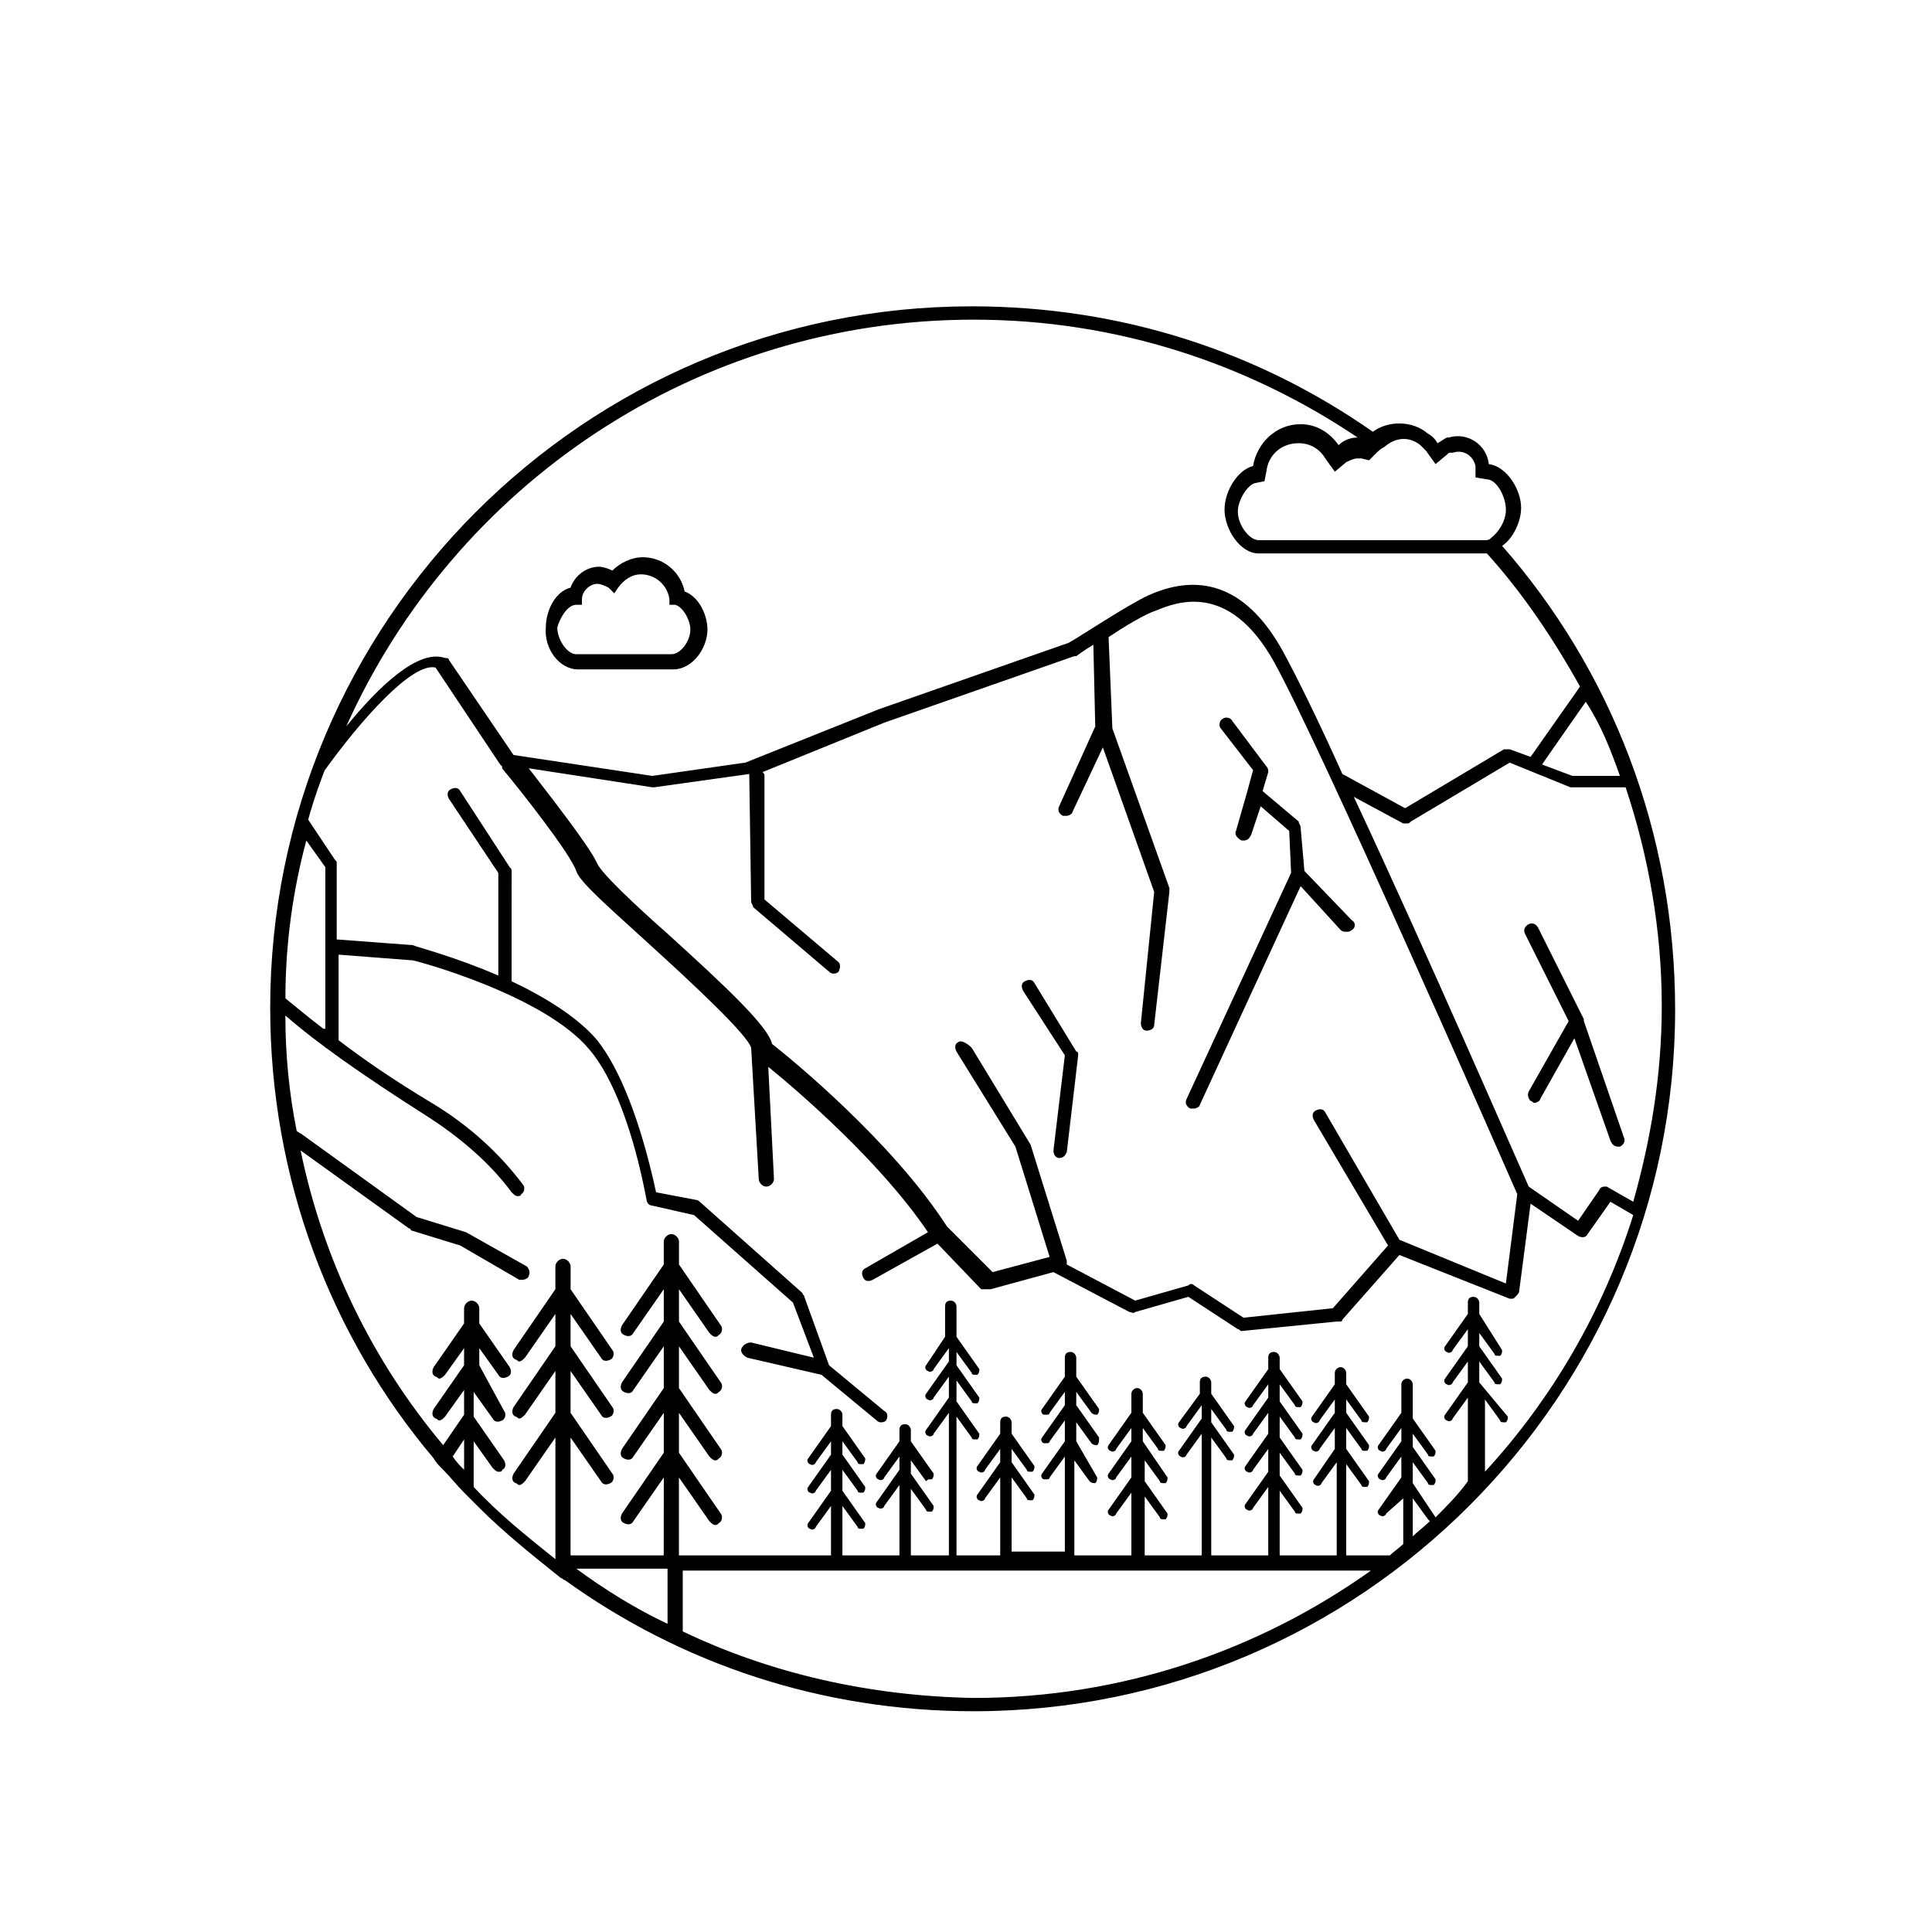 <?xml version="1.0" encoding="UTF-8"?>
<!-- Uploaded to: ICON Repo, www.iconrepo.com, Generator: ICON Repo Mixer Tools -->
<svg fill="#000000" width="800px" height="800px" version="1.1" viewBox="144 144 512 512" xmlns="http://www.w3.org/2000/svg">
 <g>
  <path d="m489.68 374.81-1.008-11.586c0-0.504-0.504-1.008-0.504-1.512l-9.574-8.062 1.512-5.039c0-0.504 0-1.008-0.504-1.512l-9.066-12.09c-0.504-1.008-2.016-1.008-2.519-0.504-1.008 0.504-1.008 2.016-0.504 2.519l8.566 11.082-1.512 5.543-3.023 10.578c-0.504 1.008 0.504 2.016 1.512 2.519h0.504c1.008 0 1.512-0.504 2.016-1.512l2.519-7.559 7.559 6.551 0.504 11.082-27.711 59.957c-0.504 1.008 0 2.016 1.008 2.519h1.008c0.504 0 1.512-0.504 1.512-1.008l26.703-57.938 10.578 11.586c0.504 0.504 1.008 0.504 1.512 0.504 0.504 0 1.008 0 1.512-0.504 1.008-0.504 1.008-2.016 0-2.519z"/>
  <path d="m418.14 404.53c-0.504-1.008-1.512-1.008-2.519-0.504-1.008 0.504-1.008 1.512-0.504 2.519l11.082 17.129-3.023 25.191c0 1.008 0.504 2.016 1.512 2.016 1.008 0 1.512-0.504 2.016-1.512l3.023-25.695c0-0.504 0-1.008-0.504-1.008z"/>
  <path d="m574.32 445.34-10.578-30.73v-0.504l-12.09-24.184c-0.504-1.008-1.512-1.512-2.519-1.008-1.008 0.504-1.512 1.512-1.008 2.519l11.586 23.176-10.578 18.641c-0.504 1.008 0 2.016 0.504 2.519 0.504 0 0.504 0.504 1.008 0.504s1.512-0.504 1.512-1.008l9.07-16.121 9.574 27.207c0.504 1.008 1.008 1.512 2.016 1.512h0.504c1-0.508 1.504-1.516 1-2.523z"/>
  <path d="m297.22 321.4h25.191c5.039 0 9.07-5.543 9.07-10.578 0-3.527-2.016-8.566-6.047-10.078-1.008-5.039-5.543-9.07-11.082-9.07-3.023 0-6.047 1.512-8.062 3.527-1.008-0.504-2.519-1.008-3.527-1.008-3.527 0-6.551 2.519-7.559 5.543-4.031 1.008-6.551 6.047-6.551 10.578-0.504 5.547 3.527 11.086 8.566 11.086zm-0.504-17.129h1.512v-1.512c0-2.016 2.016-4.031 4.031-4.031 1.008 0 2.016 0.504 3.023 1.008l1.512 1.512 1.008-1.512c1.512-2.016 3.527-3.527 6.047-3.527 4.031 0 7.055 3.023 7.559 6.551v1.512h1.512c2.016 0.504 4.031 4.031 4.031 6.551 0 3.023-2.519 6.551-5.039 6.551h-25.191c-2.519 0-5.039-4.031-5.039-7.055 0.5-2.016 2.516-6.047 5.035-6.047z"/>
  <path d="m542.07 288.66c3.023-2.016 5.039-6.551 5.039-10.078 0-5.039-4.031-11.082-8.566-11.586-0.504-5.039-5.543-8.566-10.578-7.055h-0.504c-1.008 0.504-1.512 1.008-2.519 1.512-0.504-1.008-1.512-2.016-2.519-2.519-4.031-3.527-10.578-3.527-14.609-0.504-30.23-21.16-66.504-33.25-106.3-33.25-102.78 0-185.91 83.633-185.91 185.91 0 45.344 16.121 87.16 43.328 119.4 0.504 1.008 1.512 2.016 2.519 3.023 2.016 2.016 3.527 4.031 5.543 6.047 1.008 1.008 2.016 2.016 3.023 3.023l1.008 1.008c6.551 6.551 14.105 12.594 21.664 18.641 0.504 0 0.504 0.504 1.008 0.504 30.73 22.168 68.016 34.762 108.32 34.762 102.78 0 185.91-83.633 185.91-185.91-0.008-47.359-17.137-90.184-45.852-122.93zm34.762 173.82-7.055-4.031c-1.008 0-1.512 0-2.016 1.008l-5.543 8.062-13.098-9.07c-2.519-5.543-27.207-62.473-46.352-103.28l13.098 7.055h1.008c0.504 0 0.504 0 1.008-0.504l26.199-15.617 16.121 6.551h0.504 14.105c6.047 18.137 9.574 37.785 9.574 57.938 0.004 18.637-3.019 35.766-7.555 51.891zm-61.969 10.074-19.648-33.754c-0.504-1.008-1.512-1.008-2.519-0.504-1.008 0.504-1.008 1.512-0.504 2.519l19.648 33.25-14.609 16.625-23.68 2.519-13.098-8.566c-0.504-0.504-1.008-0.504-1.512 0l-14.105 4.031-18.137-9.574v-1.008l-9.574-30.73-15.617-25.695c-1.512-1.508-3.023-2.012-3.527-1.508-1.008 0.504-1.008 1.512-0.504 2.519l15.617 25.191 9.07 29.223-15.113 4.031-12.094-12.098c-14.609-22.672-41.816-44.84-46.352-48.367-1.008-4.535-11.586-14.609-27.711-29.223-8.566-7.559-17.633-16.121-18.641-18.641-2.016-4.535-13.098-18.641-18.137-25.191l32.746 5.039h0.504l25.191-3.527 0.504 33.754c0 0.504 0.504 1.008 0.504 1.512l20.152 17.129c0.504 0.504 1.008 0.504 1.008 0.504 0.504 0 1.008 0 1.512-0.504 0.504-1.008 0.504-2.016 0-2.519l-19.648-16.625v-32.742c0-0.504 0-0.504-0.504-1.008l32.242-13.098 50.383-17.633h0.504s2.016-1.512 4.535-3.023l0.504 21.664-9.574 21.16c-0.504 1.008 0 2.016 1.008 2.519h1.008c0.504 0 1.512-0.504 1.512-1.008l8.062-17.129 13.602 38.289-3.527 34.762c0 1.008 0.504 2.016 1.512 2.016s2.016-0.504 2.016-1.512l4.031-35.266v-1.008l-15.113-42.32-1.008-24.184c4.535-3.023 9.574-6.047 12.594-7.055 5.039-2.016 19.145-8.062 31.234 13.602 12.09 21.664 60.961 133 64.488 141.07l-3.023 23.68zm58.441-122.93h-12.594l-8.062-3.023 11.586-16.625c4.031 6.047 6.551 12.594 9.07 19.648zm-52.898-87.664 1.512 1.512 2.519 3.527 3.023-2.519c0.504-0.504 0.504-0.504 1.008-0.504h0.504c3.023-1.008 5.543 1.008 6.047 3.527v3.023l3.023 0.504c2.519 0 5.039 4.535 5.039 8.062 0 3.023-2.016 6.047-4.031 7.559-0.504 0.504-1.008 0.504-1.512 0.504h-3.023l-56.934-0.004c-2.519 0-5.543-4.031-5.543-7.559 0-3.023 2.519-7.055 4.535-7.559l2.519-0.504 0.504-2.519c0.504-4.535 4.031-7.559 8.566-7.559 3.023 0 5.543 1.512 7.055 4.031l2.519 3.527 3.023-2.519c1.008-0.504 2.016-1.008 3.023-1.008h1.008l2.016 0.504 1.512-1.512c1.008-1.008 1.512-1.512 2.519-2.016 3.519-3.016 7.047-2.512 9.566-0.5zm-118.39-33.25c37.785 0 72.547 11.586 101.77 31.234-1.512 0-3.527 0.504-5.039 2.016-2.519-3.527-6.047-5.543-10.078-5.543-6.551 0-11.586 5.039-12.594 11.082-4.031 1.008-7.559 6.551-7.559 11.586 0 5.039 4.031 11.586 9.07 11.586h60.457c9.574 10.578 17.633 22.672 24.688 35.266l-13.102 18.648-5.543-2.016h-1.512l-26.199 15.617-16.625-9.07c-6.551-14.609-12.594-26.703-15.617-32.242-9.07-16.625-21.16-21.664-35.77-15.113-5.543 2.519-19.145 11.586-21.16 12.594l-50.383 17.633-35.266 14.105-24.684 3.531-36.777-5.543-17.129-25.191c0-0.504-0.504-0.504-1.008-0.504-7.055-2.519-17.633 7.559-26.199 18.137 28.715-63.98 92.699-107.81 166.26-107.81zm-172.3 187.92c-4.031-3.023-7.559-6.047-10.078-8.062 0-14.609 2.016-28.719 5.543-41.816l5.039 7.055v42.824zm34.258 113.36 3.023-4.535v8.062c-1.008-1.008-2.016-2.016-3.023-3.527zm32.75 29.727h24.184v14.609c-8.566-4.031-16.629-9.07-24.184-14.609zm28.211 16.625v-16.121h182.38c-29.727 21.16-66 33.754-105.3 33.754-27.707-0.504-53.906-6.551-77.082-17.633zm193.46-35.266 4.031 5.543 0.504 0.504c-1.512 1.512-3.023 2.519-4.535 4.031zm6.047 5.035v0l-6.047-9.07v-5.543l4.031 5.543c0 0.504 0.504 0.504 1.008 0.504h0.504c0.504-0.504 0.504-1.008 0.504-1.512l-6.047-8.566v-3.527l4.031 5.543c0 0.504 0.504 0.504 1.008 0.504h0.504c0.504-0.504 0.504-1.008 0.504-1.512l-6.047-8.566v-9.062c0-0.504-0.504-1.512-1.512-1.512-0.504 0-1.512 0.504-1.512 1.512v7.559l-6.047 8.566c-0.504 0.504 0 1.512 0.504 1.512 0.504 0.504 1.512 0 1.512-0.504l4.031-5.543v3.527l-6.047 8.566c-0.504 0.504 0 1.512 0.504 1.512 0.504 0.504 1.512 0 1.512-0.504l4.031-5.543v5.543l-6.047 8.566c-0.504 0.504 0 1.512 0.504 1.512 0.504 0.504 1.512 0 1.512-0.504l4.535-4.035v12.09c-1.008 1.008-2.519 2.016-3.527 3.023h-11.586v-24.184l4.031 5.543c0 0.504 0.504 0.504 1.008 0.504h0.504c0.504-0.504 0.504-1.008 0.504-1.512l-6.047-8.566v-5.543l4.031 5.543c0 0.504 0.504 0.504 1.008 0.504h0.504c0.504-0.504 0.504-1.008 0.504-1.512l-6.047-8.566v-3.527l4.031 5.543c0 0.504 0.504 0.504 1.008 0.504h0.504c0.504-0.504 0.504-1.008 0.504-1.512l-6.047-8.566v-3.023c0-0.504-0.504-1.512-1.512-1.512-0.504 0-1.512 0.504-1.512 1.512v3.023l-6.047 8.566c-0.504 0.504 0 1.512 0.504 1.512 0.504 0.504 1.512 0 1.512-0.504l4.031-5.543v3.527l-6.047 8.566c-0.504 0.504 0 1.512 0.504 1.512 0.504 0.504 1.512 0 1.512-0.504l4.031-5.543v5.543l-5.543 8.062c-0.504 0.504 0 1.512 0.504 1.512 0.504 0.504 1.512 0 1.512-0.504l4.031-5.543v24.688h-15.113v-17.129l4.031 5.543c0 0.504 0.504 0.504 1.008 0.504h0.504c0.504-0.504 0.504-1.008 0.504-1.512l-6.047-8.566v-6.047l4.031 5.543c0 0.504 0.504 0.504 1.008 0.504h0.504c0.504-0.504 0.504-1.008 0.504-1.512l-6.047-8.566v-5.543l4.031 5.543c0 0.504 0.504 0.504 1.008 0.504h0.504c0.504-0.504 0.504-1.008 0.504-1.512l-6.047-8.566v-4.531l4.031 5.543c0 0.504 0.504 0.504 1.008 0.504h0.504c0.504-0.504 0.504-1.008 0.504-1.512l-6.047-8.566v-3.023c0-0.504-0.504-1.512-1.512-1.512-1.008 0-1.512 0.504-1.512 1.512v3.023l-6.047 8.566c-0.504 0.504 0 1.512 0.504 1.512 0.504 0.504 1.512 0 1.512-0.504l4.031-5.543v3.527l-6.047 8.566c-0.504 0.504 0 1.512 0.504 1.512 0.504 0.504 1.512 0 1.512-0.504l4.031-5.543v5.543l-6.047 8.566c-0.504 0.504 0 1.512 0.504 1.512 0.504 0.504 1.512 0 1.512-0.504l4.031-5.543v6.047l-6.047 8.566c-0.504 0.504 0 1.512 0.504 1.512 0.504 0.504 1.512 0 1.512-0.504l4.031-5.543v18.133h-15.113v-31.234l4.031 5.543c0 0.504 0.504 0.504 1.008 0.504h0.504c0.504-0.504 0.504-1.008 0.504-1.512l-6.047-8.566v-3.527l4.031 5.543c0 0.504 0.504 0.504 1.008 0.504h0.504c0.504-0.504 0.504-1.008 0.504-1.512l-6.047-8.566v-3.023c0-0.504-0.504-1.512-1.512-1.512-1.008 0-1.512 0.504-1.512 1.512v3.023l-5.543 7.559c-0.504 0.504 0 1.512 0.504 1.512 0.504 0.504 1.512 0 1.512-0.504l4.031-5.543v3.527l-6.047 8.566c-0.504 0.504 0 1.512 0.504 1.512 0.504 0.504 1.512 0 1.512-0.504l4.031-5.543v32.242h-15.113v-15.617l4.031 5.543c0 0.504 0.504 0.504 1.008 0.504h0.504c0.504-0.504 0.504-1.008 0.504-1.512l-6.047-8.566v-5.543l4.031 5.543c0 0.504 0.504 0.504 1.008 0.504h0.504c0.504-0.504 0.504-1.008 0.504-1.512l-6.555-9.574v-3.527l4.031 5.543c0 0.504 0.504 0.504 1.008 0.504h0.504c0.504-0.504 0.504-1.008 0.504-1.512l-6.047-8.566v-5.039c0-0.504-0.504-1.512-1.512-1.512-0.504 0-1.512 0.504-1.512 1.512v5.039l-6.047 8.566c-0.504 0.504 0 1.512 0.504 1.512 0.504 0.504 1.512 0 1.512-0.504l4.031-5.543v3.527l-6.047 8.566c-0.504 0.504 0 1.512 0.504 1.512 0.504 0.504 1.512 0 1.512-0.504l4.031-5.543v5.543l-6.047 8.566c-0.504 0.504 0 1.512 0.504 1.512 0.504 0.504 1.512 0 1.512-0.504l4.031-5.543v16.625h-15.113v-25.191l4.031 5.543c0.504 0.504 1.008 0.504 1.512 0.504 0.504-0.504 0.504-1.008 0.504-1.512l-5.543-9.574v-5.035l4.031 5.543c0.504 0.504 1.008 0.504 1.512 0.504 0.504-0.508 0.504-1.012 0.504-2.019l-6.047-8.566v-3.527l4.031 5.543c0.504 0.504 1.008 0.504 1.512 0.504 0.504-0.504 0.504-1.008 0.504-1.512l-6.047-8.566v-5.039c0-0.504-0.504-1.512-1.512-1.512-1.008 0-1.512 0.504-1.512 1.512v5.039l-6.047 8.566c-0.504 0.504 0 1.512 0.504 1.512h0.504c0.504 0 1.008 0 1.008-0.504l4.031-5.543v3.527l-6.047 8.566c-0.504 0.504 0 1.512 0.504 1.512h0.504c0.504 0 1.008 0 1.008-0.504l4.031-5.543v5.543l-6.047 8.566c-0.504 0.504 0 1.512 0.504 1.512h0.504c0.504 0 1.008 0 1.008-0.504l4.031-5.543v25.191h-14.105v-19.648l4.031 5.543c0 0.504 0.504 0.504 1.008 0.504h0.504c0.504-0.504 0.504-1.008 0.504-1.512l-6.047-8.566v-3.527l4.031 5.543c0 0.504 0.504 0.504 1.008 0.504h0.504c0.504-0.504 0.504-1.008 0.504-1.512l-6.047-8.566v-3.023c0-0.504-0.504-1.512-1.512-1.512s-1.512 0.504-1.512 1.512v3.023l-6.047 8.566c-0.504 0.504 0 1.512 0.504 1.512 0.504 0.504 1.512 0 1.512-0.504l4.031-5.543v3.527l-6.047 8.566c-0.504 0.504 0 1.512 0.504 1.512 0.504 0.504 1.512 0 1.512-0.504l4.031-5.543v20.656h-11.586v-36.777l4.031 5.543c0 0.504 0.504 0.504 1.008 0.504h0.504c0.504-0.504 0.504-1.008 0.504-1.512l-6.047-8.566v-5.543l4.031 5.543c0 0.504 0.504 0.504 1.008 0.504h0.504c0.504-0.504 0.504-1.008 0.504-1.512l-6.047-8.566v-3.527l4.031 5.543c0 0.504 0.504 0.504 1.008 0.504h0.504c0.504-0.504 0.504-1.008 0.504-1.512l-6.047-8.566v-8.062c0-0.504-0.504-1.512-1.512-1.512s-1.512 0.504-1.512 1.512v8.062l-5.039 7.559c-0.504 0.504 0 1.512 0.504 1.512 0.504 0.504 1.512 0 1.512-0.504l4.031-5.543v3.527l-6.047 8.566c-0.504 0.504 0 1.512 0.504 1.512 0.504 0.504 1.512 0 1.512-0.504l4.031-5.543v5.543l-6.047 8.566c-0.504 0.504 0 1.512 0.504 1.512 0.504 0.504 1.512 0 1.512-0.504l4.031-5.543v37.785h-10.078v-17.633l4.031 5.543c0 0.504 0.504 0.504 1.008 0.504h0.504c0.504-0.504 0.504-1.008 0.504-1.512l-6.047-8.566v-3.527l4.031 5.543c0.504-0.504 0.504-0.504 1.008-0.504h0.504c0.504-0.504 0.504-1.008 0.504-1.512l-6.047-8.566v-3.023c0-0.504-0.504-1.512-1.512-1.512s-1.512 0.504-1.512 1.512v3.023l-6.047 8.566c-0.504 0.504 0 1.512 0.504 1.512 0.504 0.504 1.512 0 1.512-0.504l4.031-5.543v3.527l-6.047 8.566c-0.504 0.504 0 1.512 0.504 1.512 0.504 0.504 1.512 0 1.512-0.504l4.031-5.543v18.641h-15.113v-13.098l4.031 5.543c0 0.504 0.504 0.504 1.008 0.504h0.504c0.504-0.504 0.504-1.008 0.504-1.512l-6.047-8.566v-5.543l4.031 5.543c0 0.504 0.504 0.504 1.008 0.504h0.504c0.504-0.504 0.504-1.008 0.504-1.512l-6.047-8.566v-3.527l4.031 5.543c0 0.504 0.504 0.504 1.008 0.504h0.504c0.504-0.504 0.504-1.008 0.504-1.512l-6.047-8.566v-3.023c0-0.504-0.504-1.512-1.512-1.512-1.008 0-1.512 0.504-1.512 1.512v3.023l-6.047 8.566c-0.504 0.504 0 1.512 0.504 1.512 0.504 0.504 1.512 0 1.512-0.504l4.031-5.543v3.527l-6.047 8.566c-0.504 0.504 0 1.512 0.504 1.512 0.504 0.504 1.512 0 1.512-0.504l4.031-5.543v5.543l-6.047 8.566c-0.504 0.504 0 1.512 0.504 1.512 0.504 0.504 1.512 0 1.512-0.504l4.031-5.543v13.098h-40.305v-20.656l8.062 11.586c0.504 0.504 1.008 1.008 1.512 1.008s0.504 0 1.008-0.504c1.008-0.504 1.008-2.016 0.504-2.519l-11.082-16.121v-10.578l8.062 11.586c0.504 0.504 1.008 1.008 1.512 1.008s0.504 0 1.008-0.504c1.008-0.504 1.008-2.016 0.504-2.519l-11.082-16.121v-11.082l8.062 11.586c0.504 0.504 1.008 1.008 1.512 1.008s0.504 0 1.008-0.504c1.008-0.504 1.008-2.016 0.504-2.519l-11.082-16.121v-8.566l8.062 11.586c0.504 0.504 1.008 1.008 1.512 1.008 0.504 0 0.504 0 1.008-0.504 1.008-0.504 1.008-2.016 0.504-2.519l-11.082-16.121v-6.047c0-1.008-1.008-2.016-2.016-2.016s-2.016 1.008-2.016 2.016v6.047l-11.082 16.121c-0.504 1.008-0.504 2.016 0.504 2.519s2.016 0.504 2.519-0.504l8.062-11.586v8.566l-11.082 16.121c-0.504 1.008-0.504 2.016 0.504 2.519 1.008 0.504 2.016 0.504 2.519-0.504l8.062-11.586v11.082l-11.082 16.121c-0.504 1.008-0.504 2.016 0.504 2.519 1.008 0.504 2.016 0.504 2.519-0.504l8.062-11.586v10.578l-11.082 16.121c-0.504 1.008-0.504 2.016 0.504 2.519 1.008 0.504 2.016 0.504 2.519-0.504l8.062-11.586-0.027 20.656h-24.688v-31.234l8.062 11.586c0.504 1.008 1.512 1.008 2.519 0.504 1.008-0.504 1.008-2.016 0.504-2.519l-11.082-16.121v-11.082l8.062 11.586c0.504 1.008 1.512 1.008 2.519 0.504 1.008-0.504 1.008-2.016 0.504-2.519l-11.082-16.121v-8.566l8.062 11.586c0.504 1.008 1.512 1.008 2.519 0.504s1.008-2.016 0.504-2.519l-11.082-16.121v-6.047c0-1.008-1.008-2.016-2.016-2.016s-2.016 1.008-2.016 2.016v6.047l-11.082 16.121c-0.504 1.008-0.504 2.016 0.504 2.519 0.504 0 0.504 0.504 1.008 0.504 0.504 0 1.008-0.504 1.512-1.008l8.062-11.586v8.566l-11.082 16.121c-0.504 1.008-0.504 2.016 0.504 2.519 0.504 0 0.504 0.504 1.008 0.504s1.008-0.504 1.512-1.008l8.062-11.586v11.082l-11.082 16.121c-0.504 1.008-0.504 2.016 0.504 2.519 0.504 0 0.504 0.504 1.008 0.504s1.008-0.504 1.512-1.008l8.062-11.586v32.242c-7.559-6.047-15.113-12.09-21.664-19.145v-12.09l5.039 7.055c0.504 0.504 1.008 1.008 1.512 1.008 0.504 0 1.008 0 1.008-0.504 1.008-0.504 1.008-1.512 0.504-2.519l-8.062-11.586v-6.551l5.039 7.055c0.504 1.008 1.512 1.008 2.519 0.504 1.008-0.504 1.008-2.016 0.504-2.519l-6.574-12.098v-4.535l5.039 7.055c0.504 1.008 1.512 1.008 2.519 0.504 1.008-0.504 1.008-1.512 0.504-2.519l-8.062-11.586v-4.031c0-1.008-1.008-2.016-2.016-2.016-1.008 0-2.016 1.008-2.016 2.016v4.031l-8.059 11.586c-0.504 1.008-0.504 2.016 0.504 2.519 0.504 0 0.504 0.504 1.008 0.504 0.504 0 1.008-0.504 1.512-1.008l5.039-7.055-0.004 4.535-8.059 11.59c-0.504 1.008-0.504 2.016 0.504 2.519 0.504 0 0.504 0.504 1.008 0.504 0.504 0 1.008-0.504 1.512-1.008l5.039-7.055v6.551l-5.543 8.062c-18.641-22.168-31.738-48.871-37.785-78.09l28.719 20.656s0.504 0 0.504 0.504l13.098 4.031 15.617 9.07h1.008c0.504 0 1.512-0.504 1.512-1.008 0.504-1.008 0-2.016-0.504-2.519l-16.125-9.074-13.098-4.031-30.734-22.168c-0.504 0-0.504-0.504-1.008-0.504-2.016-10.078-3.023-20.152-3.023-30.73 8.062 7.055 20.152 15.617 36.777 26.199 9.574 6.047 17.633 13.098 23.176 20.656 0.504 0.504 1.008 1.008 1.512 1.008s1.008 0 1.008-0.504c1.008-0.504 1.008-2.016 0.504-2.519-6.047-8.062-14.105-15.617-24.184-21.664-10.078-6.047-18.137-11.586-24.688-16.625v-22.672l19.648 1.512c0.504 0 34.762 9.07 46.855 23.68 6.047 7.055 11.586 21.16 15.113 39.801 0 0.504 0.504 1.512 1.512 1.512l11.082 2.519 26.199 23.176 5.543 14.609-16.625-4.031c-1.008 0-2.016 0.504-2.519 1.512s0.504 2.016 1.512 2.519l19.648 4.535 14.609 12.09c0.504 0.504 1.008 0.504 1.008 0.504 0.504 0 1.008 0 1.512-0.504 0.504-1.008 0.504-2.016-0.504-2.519l-14.609-12.09-6.551-18.137c0-0.504-0.504-0.504-0.504-1.008l-27.207-24.184s-0.504-0.504-1.008-0.504l-10.578-2.016c-4.031-18.641-9.574-32.746-15.617-40.305-5.039-6.047-14.105-11.586-22.672-15.617l0.004-29.223c0-0.504 0-0.504-0.504-1.008l-13.098-20.152c-0.504-1.008-1.512-1.008-2.519-0.504-1.008 0.504-1.008 1.512-0.504 2.519l13.098 19.648v27.207c-11.586-5.039-21.664-7.559-22.672-8.062l-20.152-1.512v-20.152c0-0.504 0-0.504-0.504-1.008l-7.055-10.578c1.512-5.543 3.527-11.082 5.543-16.121-0.504 1.008-1.008 2.519-1.512 3.527 10.078-14.105 23.68-29.223 29.727-27.711l17.129 25.695 0.504 0.504v0.504c5.039 6.047 18.137 22.672 19.648 27.207 1.008 3.023 8.062 9.07 19.648 19.648 11.082 10.078 25.695 23.68 26.703 27.207l2.016 34.762c0 1.008 1.008 2.016 2.016 2.016 1.008 0 2.016-1.008 2.016-2.016l-1.512-29.727c8.062 6.551 29.727 25.191 42.32 43.832l-16.625 9.574c-1.008 0.504-1.008 1.512-0.504 2.519 0.504 1.008 1.512 1.008 2.519 0.504l17.129-9.574 11.586 12.09c1.004-0.004 2.012-0.004 2.516-0.004l16.625-4.535 20.152 10.578c0.504 0 1.008 0.504 1.512 0l14.105-4.031 13.098 8.566c0.504 0 0.504 0.504 1.008 0.504l25.191-2.519h0.504 0.504s0.504 0 0.504-0.504l15.113-17.129 29.223 11.586h0.504c0.504 0 0.504 0 1.008-0.504s1.008-1.008 1.008-1.512l3.023-23.176 12.594 8.566c1.008 0.504 2.016 0.504 2.519-0.504l6.047-8.566 6.047 3.527c-8.062 25.695-21.664 48.871-39.297 68.016v-19.145l4.031 5.543c0 0.504 0.504 0.504 1.008 0.504h0.504c0.504-0.504 0.504-1.008 0.504-1.512l-7.559-9.066v-5.543l4.031 5.543c0 0.504 0.504 0.504 1.008 0.504h0.504c0.504-0.504 0.504-1.008 0.504-1.512l-6.047-8.562v-3.527l4.031 5.543c0 0.504 0.504 0.504 1.008 0.504h0.504c0.504-0.504 0.504-1.008 0.504-1.512l-6.047-9.574v-3.023c0-0.504-0.504-1.512-1.512-1.512s-1.512 0.504-1.512 1.512v3.023l-6.047 8.566c-0.504 0.504 0 1.512 0.504 1.512 0.504 0.504 1.512 0 1.512-0.504l4.031-5.543v4.535l-6.047 8.566c-0.504 0.504 0 1.512 0.504 1.512 0.504 0.504 1.512 0 1.512-0.504l4.031-5.543v5.543l-6.047 8.566c-0.504 0.504 0 1.512 0.504 1.512 0.504 0.504 1.512 0 1.512-0.504l4.031-5.543v22.168c-2.519 3.523-5.543 6.547-8.562 9.566zm-289.69-208.07c-0.504 1.008-1.008 2.016-1.512 3.527 0.504-1.008 1.008-2.016 1.512-3.527z"/>
 </g>
</svg>
